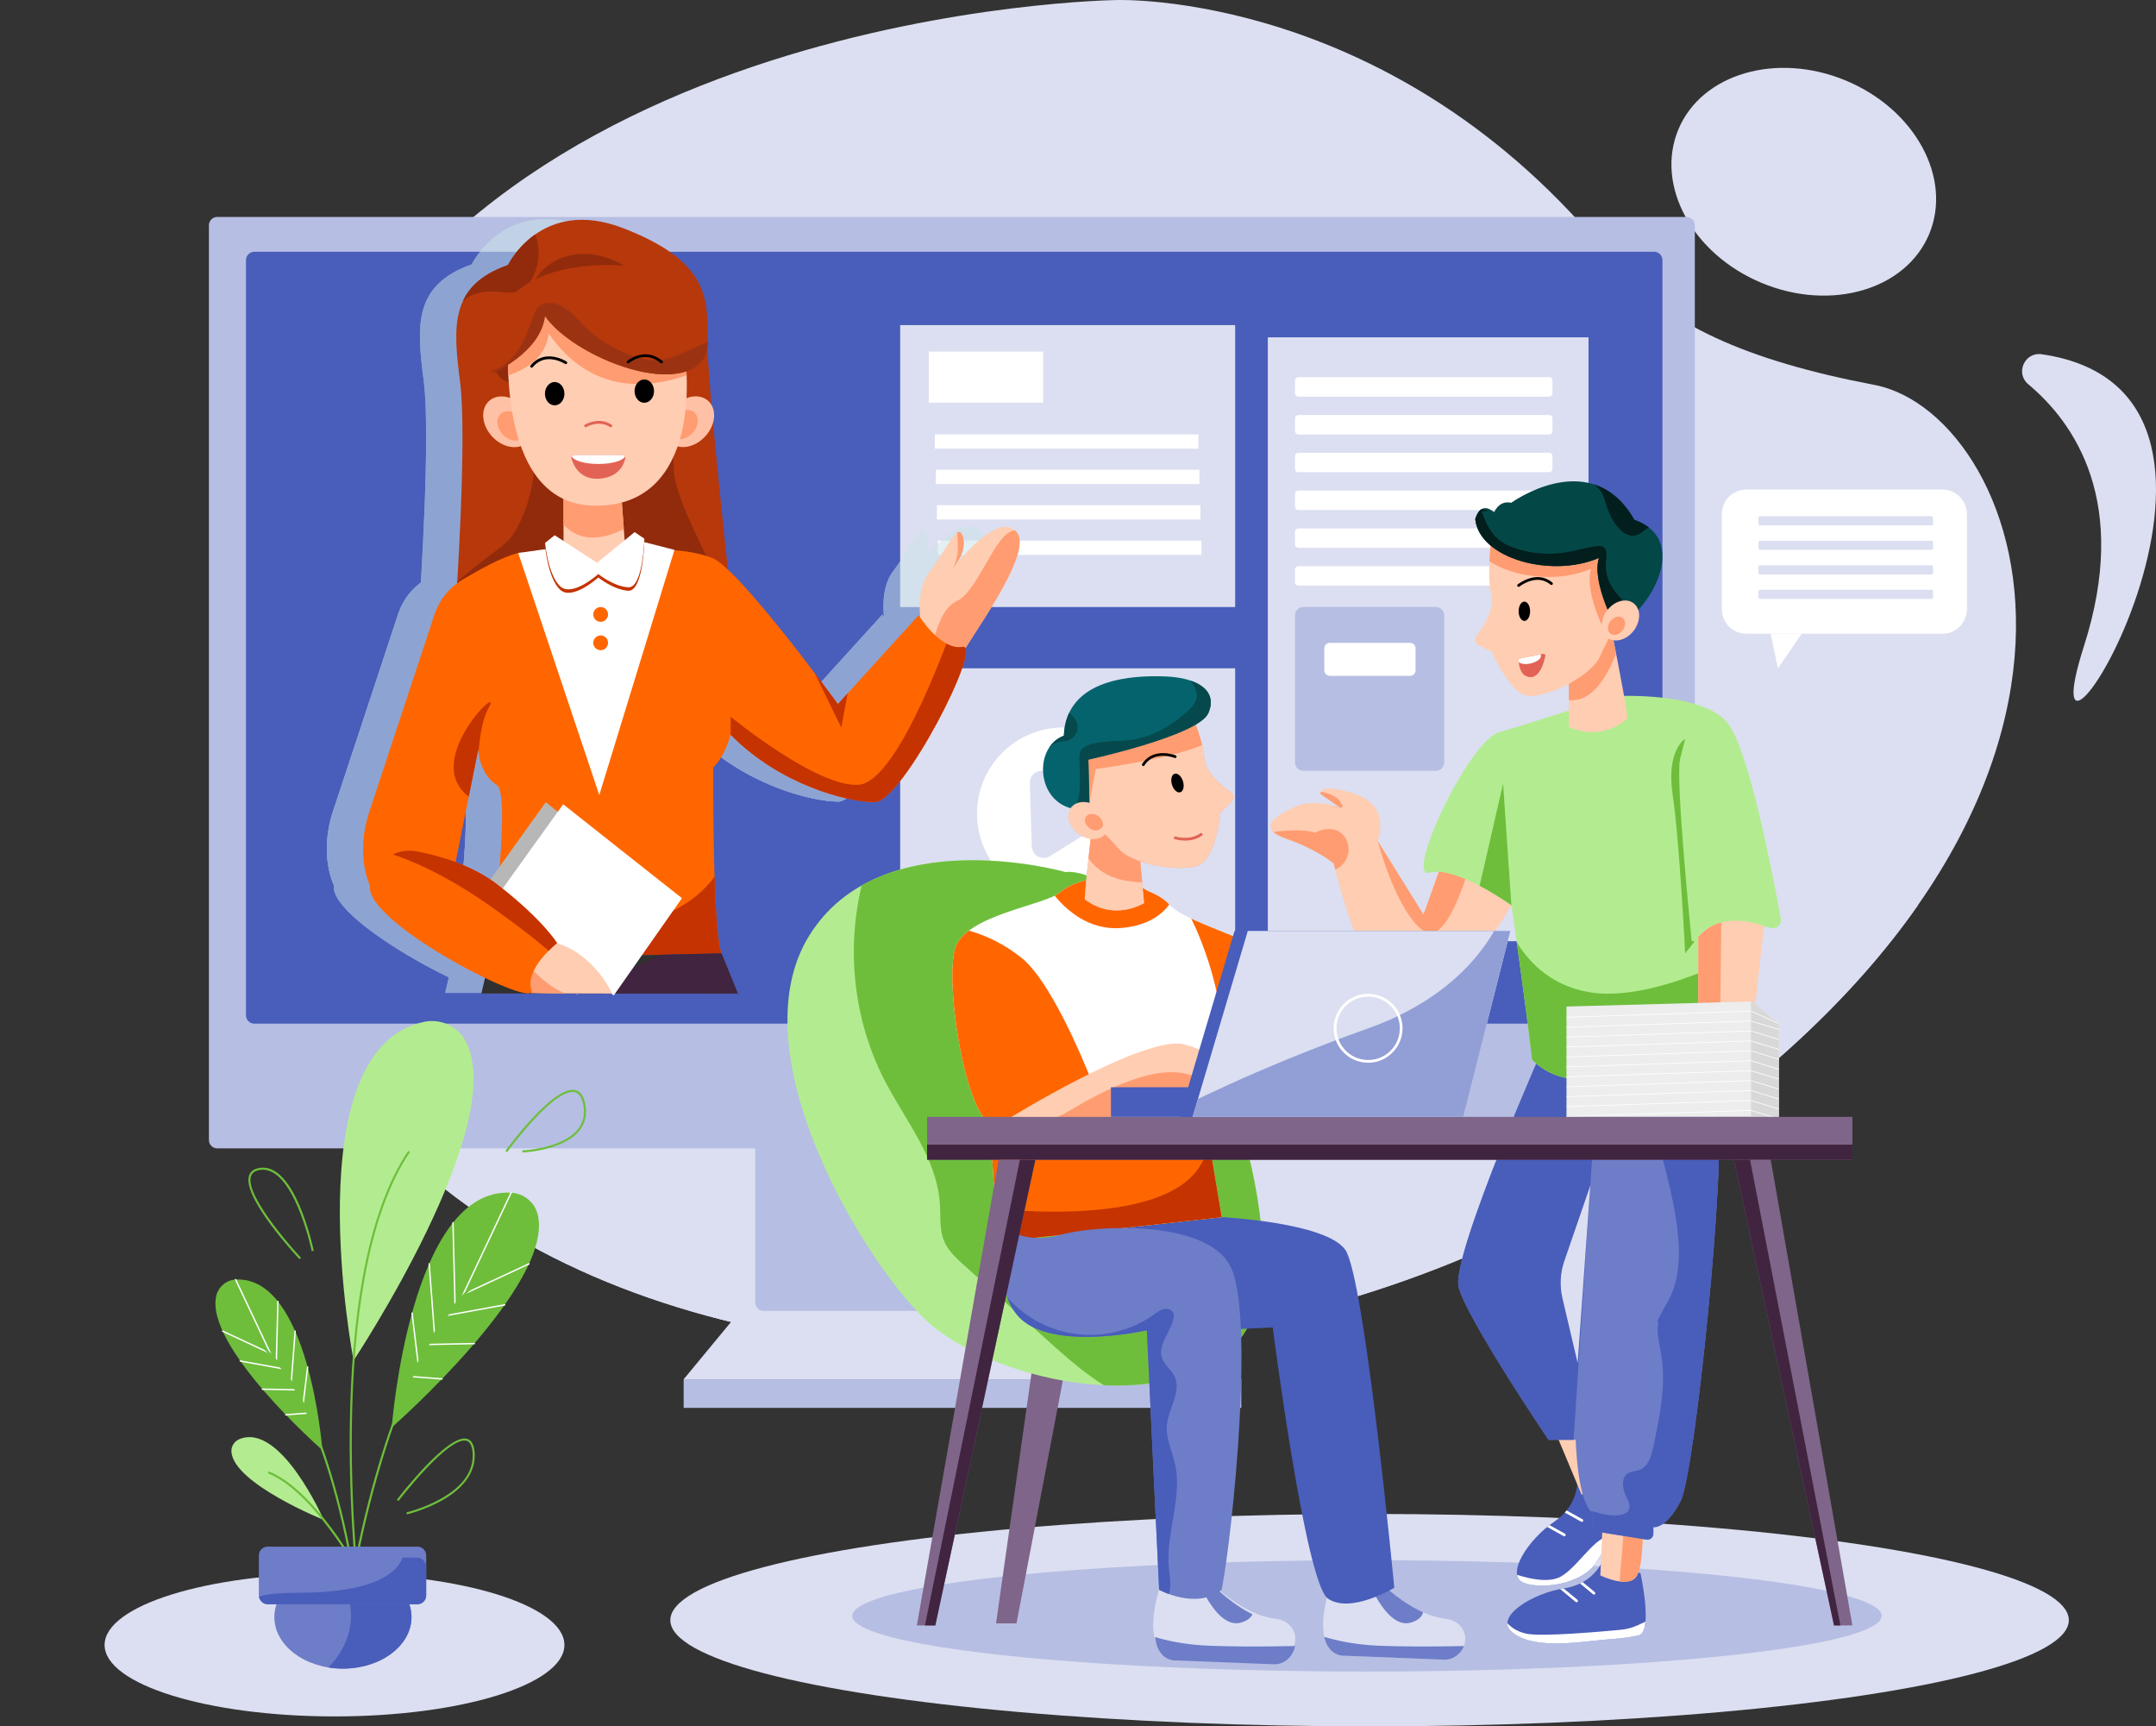 <?xml version="1.0" encoding="UTF-8"?><svg id="a" xmlns="http://www.w3.org/2000/svg" xmlns:xlink="http://www.w3.org/1999/xlink" viewBox="0 0 3122.75 2499.98"><rect x="0" y="0" width="3122.75" height="2499.98" fill="#333333" stroke="none"/><defs><clipPath id="d"><path d="M2334.6,376.58c74.9,93.4,197.7,146,380.2,180.8,222.4,42.6,442.2,628.2-368.8,1146.6C1535,2222.38-8.9,1976.78,426.7,674.08,674.8,11.08,1616.8,.08,1616.8,.08c0,0,403.4-15.5,717.8,376.5Z" fill="none"/></clipPath><clipPath id="e"><ellipse cx="496.7" cy="2341.78" rx="99.3" ry="74.6" fill="none"/></clipPath><clipPath id="f"><rect x="374.9" y="2255.68" width="242.4" height="67.5" rx="12.8" ry="12.8" fill="none"/></clipPath><clipPath id="g"><path d="M2284.5,2139.78s4.9,38-33.2,63.7c-38.1,25.7-72.8,79.1-43,89.1,29.8,10,88.2-.3,106.2-33.9s37-18.6,54.5-32.3-27.1-89.7-27.1-89.7l-57.4,3.1Z" fill="none"/></clipPath><clipPath id="h"><path d="M2322.8,2256.68s-11.8,36.5-57.2,43.4-99.6,40.4-76.9,62.1,72.6,19.1,110.4,14.8c34.5-3.9,52.4-3.8,74.1-8.7s2.9-89.9,2.9-89.9l-53.3-21.7Z" fill="none"/></clipPath><clipPath id="i"><path d="M2321.8,2193.58l-3.9,87.8s42.4,20.7,53.2,0c10.8-20.7,7.9-80.9,7.9-80.9l-57.2-6.9Z" fill="none"/></clipPath><clipPath id="j"><path d="M2242.9,1499.28s-142,319.5-130.2,364.9c11.8,45.4,130.2,220.9,130.2,220.9h39.4s2,92.7,25.6,106.5v18.4c0,4.2,3.1,7.8,7.2,8.4l69.7,11.1c4.7,.7,9-2.4,9.8-7.1,.1-.4,.1-.9,.1-1.3v-9.7s17.8,4,39.4-37.5c21.6-41.5,67.1-502.9,53.2-556.2-13.9-53.3-47.3-142-47.3-142l-197.1,23.6Z" fill="none"/></clipPath><clipPath id="k"><path d="M2084,1262.48l-22.2,61.8-66.4-106.5s20.7-50.3-32.5-68c-53.2-17.7-50.3,0-50.3,0l29.6,20.7s-37-16.3-68-1.5c-31,14.8-53.2,31.1-10.3,45.9,42.9,14.8,68,35.5,68,35.5,0,0,34,158.3,93.2,199.7,59.2,41.4,164.2-139,164.2-139,0,0-37.3-64.6-105.3-48.6Z" fill="none"/></clipPath><clipPath id="l"><path d="M2337.1,1008.18s128.7-7.9,165.7,39.5c30.8,39.4,65.7,222.6,76.5,282.7,1.1,6.4-3.1,12.5-9.5,13.7-1.7,.3-3.5,.2-5.2-.2-28.9-7.9-84.3-18-104.6,13.1v162.7s-168.2,90.2-240.9,14.8c-10.6-91.7-29.8-223.4-29.8-223.4,0,0-79.9-57.7-118.3-47.3-38.4,10.4,56.2-191,100.6-203.5,44.2-12.7,165.5-52.1,165.5-52.1Z" fill="none"/></clipPath><clipPath id="m"><path d="M2272.3,959.88v92.7s45.1,23.7,85.3-12.8c-6.2-42.4-24.9-133.8-24.9-133.8l-60.4,53.9Z" fill="none"/></clipPath><clipPath id="n"><path d="M2160,780.38s-6.9,53.2,0,81.8c4.9,20.3-11.6,45.6-21.5,58.5-3,4-2.3,9.7,1.7,12.7,.5,.4,1,.7,1.5,.9l19.2,9.7s26.7,64.1,55.3,64.1,90.7-29.6,102.6-60.2c11.9-30.6,80.9-128.2,0-157.8-80.9-29.6-143-27.5-158.8-9.7Z" fill="none"/></clipPath><clipPath id="o"><path d="M2339.4,905.98s-34.4-63.4-23.5-98c-68.7,29.6-173.1,1-179.2-56.2,8.6-28.6,27.4-9.9,27.4-9.9,0,0,6.9-17.8,24.6-13.8,39.4-26.6,128.2-64.1,178.5,24.7,86.7,30.5,14.4,143.6-27.8,153.2Z" fill="none"/></clipPath><clipPath id="p"><path d="M2459.8,1356.78v196.8s-42.9,44.4,0,41.4,109.5,.1,109.5,.1l-37-49,22.7-204.8s-59.7-25.9-95.2,15.5Z" fill="none"/></clipPath><clipPath id="q"><path d="M1542.9,1262.88s-267.5-76.2-371.3,92.8c-103.8,169.1,78.5,468.8,167.8,554.5,89.3,85.7,344.1,148.3,451.4,34.6,107.3-113.7-40-486.4-114.6-589.1-74.6-102.7-133.3-92.8-133.3-92.8Z" fill="none"/></clipPath><clipPath id="r"><path d="M2002,2291.58c1.7,3.1,3.8,5.8,6.5,8.2,12.1,10.8,48,39.9,84.2,44.2,12.4,1.4,20.1,6.8,24.8,13.7,13.4,19.9-2.7,46.7-26.7,45.7l-141.6-5.6s-53.7,6.8-23.7-98.6c26.4-92.3,66.8-25.7,76.5-7.6Z" fill="none"/></clipPath><clipPath id="s"><path d="M1757.1,2293.38c1.6,3.2,3.8,6.1,6.4,8.5,12,11.2,47.4,41.7,83.3,46,12.3,1.5,19.9,7,24.5,14.3,13.3,20.8-2.8,48.8-26.5,47.9l-140.2-5.6s-53.2,7.3-23.2-103c26.2-96.5,66.1-27,75.7-8.1Z" fill="none"/></clipPath><clipPath id="t"><polygon points="1435.1 1647.18 1444.8 1798.28 1769.4 1762.58 1750.2 1647.18 1435.1 1647.18" fill="#f60"/></clipPath><clipPath id="u"><path d="M1596.4,1271.48s-38.3,1.3-60.5,20.5c-22.2,19.2-137.7,32.7-152.5,81.5-14.8,48.8,13.3,235.2,51.8,254.4s449.7,0,449.7,0c0,0-43.5-250-98.7-272.2-41.4-16.7-80.1-31.1-93.5-46.7-5.8-6.7-17.9-13.8-26.1-17-18.6-7.3-40.3-33.5-70.2-20.5Z" fill="none"/></clipPath><clipPath id="v"><path d="M1649.3,1223.58l7.8,84.2s-42.9,27.4-86-5.6c2.6-42.8,13.5-127.3,13.5-127.3l64.7,48.7Z" fill="none"/></clipPath><clipPath id="w"><path d="M1719.9,1019.68s22.5,48.8,24.4,78.1c1.4,20.8,24.6,40.1,38,49.4,4.1,2.9,5,8.6,2.1,12.7-.3,.5-.7,.9-1.1,1.3l-15.5,15s-6.4,69.2-33.7,77.7c-27.3,8.5-95.4-1.2-115.8-26.9-20.4-25.7-115.4-98.3-47-150.6,68.4-52.3,128.3-69,148.6-56.7Z" fill="none"/></clipPath><clipPath id="x"><path d="M1457.3,1622.08s201.9-125.3,258.9-109.5c57,15.8,91.7,55,91.7,55l-38.4,54.5-130.2-13.3-103.6,28.1-78.4-14.8Z" fill="none"/></clipPath><clipPath id="y"><path d="M1457.3,1778.88s-25.2,100.6,29.6,137.6c54.8,37,174.2,10,174.2,10l17.8,375.7s53.6,29.6,90.6,0c16.3-84.4,48.5-403.2,11.8-470-36.7-66.8-196.3-58.2-245.3-43.9s-78.7-9.4-78.7-9.4Z" fill="none"/></clipPath><clipPath id="z"><path d="M1578.1,1171.88l-1.7-71.9s159.4-34.7,173.7-67.2c14.3-32.5-15.3-51.3-61.6-53.2-46.3-1.9-144.3,2-147.6,85.8-49.6,18.3-38.7,116.4,37.2,106.5Z" fill="none"/></clipPath><clipPath id="aa"><polygon points="2268.9 1617.38 2268.9 1457.58 2538.1 1450.18 2576.5 1482.78 2576.5 1617.38 2268.9 1617.38" fill="none"/></clipPath><clipPath id="ab"><rect x="1342.8" y="1617.38" width="1340.2" height="62.1" fill="none"/></clipPath><clipPath id="ac"><polygon points="1328 2353.78 1446.4 1679.48 1499.6 1679.48 1354.7 2353.78 1328 2353.78" fill="none"/></clipPath><clipPath id="ad"><polygon points="2683 2353.78 2564.7 1679.48 2511.4 1679.48 2656.4 2353.78 2683 2353.78" fill="none"/></clipPath><clipPath id="ae"><polygon points="1727.4 1617.38 1807.3 1348.08 2187.5 1348.08 2119.4 1617.38 1727.4 1617.38" fill="none"/></clipPath><clipPath id="af"><path d="M1283.8,913.78s-14.8-54.7,10.3-87.3,39.9-71,47.3-51.8c7.4,19.2-8.9,41.4-8.9,41.4,0,0,60.7-78.3,87.3-46.6,26.6,31.7-74,160.5-82.8,184.1-8.8,23.6-53.2-39.8-53.2-39.8Z" fill="none"/></clipPath><clipPath id="ag"><path d="M687.9,382.88s47.2-99.2,164.2-53.4,121.6,97.6,120.1,155.3c-1.5,57.7,33.5,375.7,33.5,375.7l-392,8.9s16-236.4,5.8-317.2-14.7-139.6,68.4-169.3Z" fill="none"/></clipPath><clipPath id="ah"><path d="M894.7,795.48s45.9-3,84.4,11.8c38.5,14.8,182,211.5,182,211.5l116.9-128.7s32.5,51.8,63.6,45.9-87.3,224.8-127.2,224.8-137.6-25.1-208.6-97.6c-10.3,35.5-25.1,47.3-25.1,47.3,0,0-1.5,235.2,11.8,269.2-150.9,34-335.8,7.4-335.8,7.4,0,0,31.1-226.3,11.8-250-28.1-17.8-28.1-53.3-28.1-53.3l-32.5,161.2s-38.5,112.5-87.3,81.4c-48.8-31.1-56.2-97.6-38.5-150.9,14-41.9,71-214.9,94.7-286.7,6.9-20.9,21.1-38.7,40-50,24.4-14.6,58.6-33.5,81.3-39.1,38.7-9.6,122,112.5,122,112.5l74.6-116.7Z" fill="none"/></clipPath><clipPath id="ai"><path d="M894.7,795.48s45.9-3,84.4,11.8c38.5,14.8,182,211.5,182,211.5l116.9-128.7s32.5,51.8,63.6,45.9-87.3,224.8-127.2,224.8-137.6-25.1-208.6-97.6c-10.3,35.5-25.1,47.3-25.1,47.3,0,0-1.5,235.2,11.8,269.2-150.9,34-335.8,7.4-335.8,7.4,0,0,31.1-226.3,11.8-250-28.1-17.8-28.1-53.3-28.1-53.3l-32.5,161.2s-38.5,112.5-87.3,81.4c-48.8-31.1-56.2-97.6-38.5-150.9,14-41.9,71-214.9,94.7-286.7,6.9-20.9,21.1-38.7,40-50,24.4-14.6,58.6-33.5,81.3-39.1,38.7-9.6,122,112.5,122,112.5l74.6-116.7Z" fill="none"/></clipPath><clipPath id="aj"><polygon points="763.6 699.28 763.6 813.18 816.7 835.38 853.8 802.88 846.5 705.18 763.6 699.28" fill="none"/></clipPath><clipPath id="ak"><path d="M684.8,477.28s-25.2,249,120.4,254,148.4-169,127.8-255.6c-20.6-86.6-213.9-102.1-248.2,1.6Z" fill="none"/></clipPath><clipPath id="al"><path d="M661,539.58s69.3-29.6,75.7-82.8c35.2,51,158,105.8,214.2,76.2,56.2-29.6-6.7-137.6-78.4-147.2-71.7-9.6-237.3-3-211.5,153.8Z" fill="none"/></clipPath><clipPath id="am"><polygon points="656.6 1387.18 644.8 1437.88 1016.1 1437.88 992.4 1379.78 656.6 1387.18" fill="none"/></clipPath><clipPath id="an"><path d="M754.2,1364.98s48.8,11.1,79.9,72.9c-97.4,0-117.6-.9-117.6-.9,0,0-30.3-58.7,37.7-72Z" fill="none"/></clipPath><clipPath id="ao"><path d="M483.7,1280.58c4.4-31.4,33.4-53.3,64.8-48.9,.9,.1,1.8,.3,2.7,.4,34.6,6.6,81.2,20.3,117.7,48.8,66.2,51.6,85.4,84.1,85.4,84.1,0,0-47.3,37-37,68s-241.2-96.1-233.7-150.8c-.1-.6,0-1.1,.1-1.6Z" fill="none"/></clipPath><clipPath id="ap"><path d="M1336.4,914.68s-14.8-54.7,10.3-87.3,39.9-71,47.3-51.8c7.4,19.2-8.9,41.4-8.9,41.4,0,0,60.7-78.3,87.3-46.6,26.6,31.7-74,160.6-82.8,184.2-8.8,23.6-53.2-39.9-53.2-39.9Z" fill="none"/></clipPath><clipPath id="aq"><path d="M735.8,383.78s47.9-99.2,166.7-53.4c118.8,45.8,123.4,97.6,121.9,155.3-1.6,57.7,34,375.7,34,375.7l-397.9,8.9s16.3-236.4,5.9-317.2-15-139.6,69.4-169.3Z" fill="none"/></clipPath><clipPath id="ar"><path d="M947.3,796.28s45.9-3,84.4,11.8c38.5,14.8,181.9,211.5,181.9,211.5l116.9-128.6s32.5,51.8,63.6,45.8-87.3,224.8-127.2,224.8-137.6-25.2-208.6-97.6c-10.4,35.5-25.2,47.3-25.2,47.3,0,0-1.5,235.2,11.8,269.2-150.9,34-335.8,7.4-335.8,7.4,0,0,31.1-226.3,11.8-250-28.1-17.8-28.1-53.2-28.1-53.2l-32.4,161.3s-38.5,112.4-87.3,81.4-56.2-97.6-38.5-150.9c14-41.9,71-214.9,94.7-286.7,6.9-20.9,21.1-38.7,40-50,24.4-14.6,58.6-33.5,81.3-39.1,38.7-9.6,122.1,112.4,122.1,112.4l74.6-116.8Z" fill="none"/></clipPath><clipPath id="as"><path d="M947.3,796.28s45.9-3,84.4,11.8c38.5,14.8,181.9,211.5,181.9,211.5l116.9-128.6s32.5,51.8,63.6,45.8-87.3,224.8-127.2,224.8-137.6-25.2-208.6-97.6c-10.4,35.5-25.2,47.3-25.2,47.3,0,0-1.5,235.2,11.8,269.2-150.9,34-335.8,7.4-335.8,7.4,0,0,31.1-226.3,11.8-250-28.1-17.8-28.1-53.2-28.1-53.2l-32.4,161.3s-38.5,112.4-87.3,81.4-56.2-97.6-38.5-150.9c14-41.9,71-214.9,94.7-286.7,6.9-20.9,21.1-38.7,40-50,24.4-14.6,58.6-33.5,81.3-39.1,38.7-9.6,122.1,112.4,122.1,112.4l74.6-116.8Z" fill="none"/></clipPath><clipPath id="at"><polygon points="816.2 700.18 816.2 814.08 869.3 836.28 906.3 803.68 899.1 706.08 816.2 700.18" fill="none"/></clipPath><clipPath id="au"><path d="M737.4,478.18s-25.2,249,120.4,254,148.4-169,127.8-255.6c-20.6-86.6-213.9-102.1-248.2,1.6Z" fill="none"/></clipPath><clipPath id="av"><path d="M713.6,540.38s69.3-29.6,75.7-82.8c35.2,51,158,105.8,214.2,76.2,56.2-29.6-6.7-137.6-78.4-147.2-71.7-9.6-237.4-3-211.5,153.8Z" fill="none"/></clipPath><clipPath id="aw"><polygon points="709.2 1388.08 697.3 1438.68 1068.6 1438.68 1045 1380.68 709.2 1388.08" fill="#303030"/></clipPath><clipPath id="ax"><path d="M806.8,1365.88s48.8,11.1,79.9,72.9c-97.4,0-117.6-.9-117.6-.9,0,0-30.3-58.7,37.7-72Z" fill="none"/></clipPath><clipPath id="ay"><path d="M536.3,1281.38c4.4-31.4,33.4-53.3,64.7-48.9,.9,.1,1.8,.3,2.7,.4,34.6,6.6,81.2,20.4,117.7,48.8,66.2,51.6,85.4,84.1,85.4,84.1,0,0-47.3,37-37,68s-241.2-96-233.8-150.8c.1-.5,.2-1,.3-1.6Z" fill="none"/></clipPath></defs><g id="b"><g id="c"><ellipse cx="1983.7" cy="2346.18" rx="1012.8" ry="153.8" fill="#dbdff1"/><ellipse cx="1979.9" cy="2339.98" rx="745.5" ry="80.6" fill="#b6bee3"/><path d="M2334.6,376.58c74.9,93.4,197.7,146,380.2,180.8,222.4,42.6,442.2,628.2-368.8,1146.6C1535,2222.38-8.9,1976.78,426.7,674.08,674.8,11.08,1616.8,.08,1616.8,.08c0,0,403.4-15.5,717.8,376.5Z" fill="#dbdff1"/><g clip-path="url(#d)"><ellipse cx="1424.4" cy="1543.28" rx="1424.4" ry="747.2" fill="#dbdff1"/></g><ellipse cx="2612.61" cy="263.21" rx="158.7" ry="196.8" transform="translate(1365.57 2574.03) rotate(-67.4)" fill="#dbdff1"/><path d="M2957.2,512.98c-24.7-3.6-38.6,27.4-19.5,43.4,67.4,56.4,147.1,171.3,80.8,378.9-98,306.1,324.3-366.3-61.3-422.3Z" fill="#dbdff1"/><ellipse cx="484.5" cy="2382.08" rx="333" ry="103.5" fill="#dbdff1"/><polygon points="1117.4 1843.48 990.2 1997.38 1797.8 1997.38 1715 1843.48 1117.4 1843.48" fill="#dbdff1"/><rect x="990.2" y="1997.38" width="807.7" height="41.4" fill="#b6bee3"/><path d="M1105.9,1611.28h615c6.6,0,12,5.4,12,12v263c0,6.6-5.4,12-12,12h-615c-6.6,0-12-5.4-12-12v-263c0-6.6,5.4-12,12-12Z" fill="#b6bee3"/><path d="M314.6,314.18H2442.8c6.6,0,12,5.4,12,12V1650.98c0,6.6-5.4,12-12,12H314.6c-6.6,0-12-5.4-12-12V326.18c0-6.6,5.4-12,12-12Z" fill="#b6bee3"/><path d="M368.3,364.58h2027.6c6.6,0,12,5.4,12,12V1470.38c0,6.6-5.4,12-12,12H368.3c-6.6,0-12-5.4-12-12V376.58c0-6.7,5.4-12,12-12Z" fill="#495dba"/><path d="M390,425.18h1977.3c6.6,0,12,5.4,12,12v987.5c0,6.6-5.4,12-12,12H390c-6.6,0-12-5.4-12-12V437.18c0-6.6,5.4-12,12-12Z" fill="#495dba"/><rect x="1303.8" y="470.78" width="485.2" height="408.3" fill="#dbdff1"/><rect x="1345.2" y="509.18" width="165.7" height="74" fill="#fff"/><rect x="1354.1" y="628.98" width="381.7" height="20.7" fill="#fff"/><rect x="1355.5" y="680.28" width="381.7" height="20.7" fill="#fff"/><rect x="1357" y="731.58" width="381.7" height="20.7" fill="#fff"/><rect x="1358.5" y="782.88" width="381.7" height="20.7" fill="#fff"/><rect x="1303.8" y="967.78" width="485.2" height="423.1" fill="#dbdff1"/><circle cx="1539.9" cy="1178.28" r="124.8" fill="#fff"/><path d="M1520.6,1239.88c-8,5-18.6,2.5-23.6-5.6-1.6-2.6-2.5-5.5-2.6-8.5l-1.4-46-1.4-46c-.3-9.5,7.2-17.3,16.6-17.6,3-.1,6,.6,8.6,2l40.5,21.8,40.5,21.8c8.3,4.5,11.4,14.9,7,23.2-1.4,2.6-3.5,4.9-6.1,6.4l-39.1,24.2-39,24.3Z" fill="#dbdff1"/><rect x="1836.3" y="488.48" width="464.5" height="874.5" fill="#dbdff1"/><path d="M1880.5,546.18h363.3c2.6,0,4.8,2.1,4.8,4.8v18.6c0,2.6-2.1,4.8-4.8,4.8h-363.3c-2.6,0-4.8-2.1-4.8-4.8v-18.6c0-2.7,2.2-4.8,4.8-4.8Z" fill="#fff"/><path d="M1880.5,600.98h363.3c2.6,0,4.8,2.1,4.8,4.8v18.6c0,2.6-2.1,4.8-4.8,4.8h-363.3c-2.6,0-4.8-2.1-4.8-4.8v-18.6c0-2.7,2.2-4.8,4.8-4.8Z" fill="#fff"/><path d="M1880.5,655.68h363.3c2.6,0,4.8,2.1,4.8,4.8v18.5c0,2.6-2.1,4.8-4.8,4.8h-363.3c-2.6,0-4.8-2.1-4.8-4.8v-18.6c0-2.6,2.2-4.7,4.8-4.7Z" fill="#fff"/><path d="M1880.5,710.38h363.3c2.6,0,4.8,2.1,4.8,4.8v18.6c0,2.6-2.1,4.8-4.8,4.8h-363.3c-2.6,0-4.8-2.1-4.8-4.8v-18.6c0-2.7,2.2-4.8,4.8-4.8Z" fill="#fff"/><path d="M1880.5,765.18h363.3c2.6,0,4.8,2.1,4.8,4.8v18.6c0,2.6-2.1,4.8-4.8,4.8h-363.3c-2.6,0-4.8-2.1-4.8-4.8v-18.6c0-2.7,2.2-4.8,4.8-4.8Z" fill="#fff"/><path d="M1880.5,819.88h363.3c2.6,0,4.8,2.1,4.8,4.8v18.6c0,2.6-2.1,4.8-4.8,4.8h-363.3c-2.6,0-4.8-2.1-4.8-4.8v-18.6c0-2.7,2.2-4.8,4.8-4.8Z" fill="#fff"/><path d="M1887.7,878.98h192c6.6,0,12,5.4,12,12v213.2c0,6.6-5.4,12-12,12h-192c-6.6,0-12-5.4-12-12v-213.2c0-6.6,5.4-12,12-12Z" fill="#b6bee3"/><path d="M1926.2,930.88h116c4.5,0,8.1,3.6,8.1,8.1v31.6c0,4.5-3.6,8.1-8.1,8.1h-116c-4.5,0-8.1-3.6-8.1-8.1v-31.6c0-4.5,3.7-8.1,8.1-8.1Z" fill="#fff"/><path d="M2609.6,917.78h203.8c19.6-.1,35.4-15.9,35.5-35.5v-137.9c-.1-19.6-15.9-35.4-35.5-35.5h-284c-19.6,.1-35.4,15.9-35.5,35.5v137.9c.1,19.6,15.9,35.4,35.5,35.5h35.2" fill="#fff"/><polyline points="2609.6 917.78 2575.1 967.98 2564.6 917.78" fill="#fff"/><path d="M2549.2,747.58h248.4c1.2,0,2.2,1,2.2,2.2v8.8c0,1.2-1,2.2-2.2,2.2h-248.4c-1.2,0-2.2-1-2.2-2.2v-8.8c-.1-1.2,1-2.2,2.2-2.2Z" fill="#dbdff1"/><path d="M2549.2,783.08h248.4c1.2,0,2.2,1,2.2,2.2v8.8c0,1.2-1,2.2-2.2,2.2h-248.4c-1.2,0-2.2-1-2.2-2.2v-8.8c-.1-1.2,1-2.2,2.2-2.2Z" fill="#dbdff1"/><path d="M2549.2,818.58h248.4c1.2,0,2.2,1,2.2,2.2v8.8c0,1.2-1,2.2-2.2,2.2h-248.4c-1.2,0-2.2-1-2.2-2.2v-8.8c-.1-1.2,1-2.2,2.2-2.2Z" fill="#dbdff1"/><path d="M2549.2,854.08h248.4c1.2,0,2.2,1,2.2,2.2v8.8c0,1.2-1,2.2-2.2,2.2h-248.4c-1.2,0-2.2-1-2.2-2.2v-8.8c-.1-1.2,1-2.2,2.2-2.2Z" fill="#dbdff1"/><path d="M512.1,1970.18s-86.7-450.6,102-490.4c23.3-4.9,47.5,5.4,59.3,26.1,67.8,119.2-161.3,464.3-161.3,464.3Z" fill="#b3ec90"/><path d="M519.9,2326.38c-.1-1.2-14.8-118.3-13.3-257.4,.9-81.7,7.1-155,18.4-217.7,14.2-78.5,36.5-140.6,66.3-184.7l2.5,1.7c-29.6,43.7-51.8,105.5-65.8,183.6-11.3,62.5-17.5,135.6-18.4,217.2-1.5,138.9,13.1,255.8,13.2,257l-2.9,.3Z" fill="#6ebe3c"/><path d="M468.9,2200.98s-62.1-141.9-122.2-116.9c-7.5,3.1-12.1,10.6-11.5,18.6,3.9,46.2,133.7,98.3,133.7,98.3Z" fill="#b3ec90"/><path d="M533.2,2302.48c-.7-1.4-73.4-140.8-145.1-168.9l1.1-2.8c30.6,12,64.6,44.3,101,96,16.7,23.8,31.9,48.6,45.7,74.2l-2.7,1.5Z" fill="#6ebe3c"/><path d="M589.4,2192.98l-.7-2.9c17.6-4.5,34.5-11.2,50.4-20,32.5-18.5,47.8-41.2,45.3-67.6-.9-9.2-3.8-14.6-8.6-16-7.3-2.1-23.5,3.2-58.8,40.5-21.4,22.6-39.7,46.4-39.8,46.6l-2.4-1.8c3-3.9,74-96.2,101.8-88.2,6.2,1.8,9.8,8,10.8,18.6,2.6,27.3-13.7,51.7-46.9,70.5-24.8,14.1-50.8,20.2-51.1,20.3Z" fill="#6ebe3c"/><path d="M756.6,1668.98l-.1-3c10.6-.7,21-2.2,31.3-4.6,15.5-3.7,36.5-11,48.4-25.2,7.8-9.2,10.8-20.3,9.1-33.1-1.7-12.5-5.9-19.8-12.6-21.4-12-3-32.8,10.9-60,40.3-13.5,14.8-26.3,30.3-38.2,46.4l-2.4-1.8c2.8-3.9,70-95.8,101.4-87.9,8,2,13,10.1,14.8,24,1.8,13.6-1.5,25.5-9.8,35.4-12.4,14.8-34.1,22.4-50,26.2-10.5,2.5-21.1,4-31.9,4.7Z" fill="#6ebe3c"/><path d="M433.7,1823.41c-3.4-3.63-83.17-89.33-73.03-120.91,1.87-5.82,6.56-9.52,13.93-10.99,22.19-4.43,42.41,14.52,60.08,56.32,12.98,30.72,19.72,63.12,19.79,63.44l-2.94,.6c-.26-1.27-26.77-127.3-76.34-117.43-6.32,1.26-10.13,4.19-11.66,8.96-9.61,29.92,71.54,117.06,72.36,117.94l-2.19,2.05Z" fill="#6ebe3c"/><path d="M567.4,2067.08s26.3-348.3,172.9-339.9c18.1,1,33.8,13.4,38.4,31,25.9,101.2-211.3,308.9-211.3,308.9Z" fill="#6ebe3c"/><line x1="659.1" y1="1889.58" x2="656.1" y2="1770.68" fill="none" stroke="#fff" stroke-linecap="round" stroke-miterlimit="10" stroke-width="2"/><line x1="647.1" y1="1904.88" x2="731" y2="1889.58" fill="none" stroke="#fff" stroke-linecap="round" stroke-miterlimit="10" stroke-width="2"/><line x1="620.3" y1="1946.98" x2="687" y2="1945.68" fill="none" stroke="#fff" stroke-linecap="round" stroke-miterlimit="10" stroke-width="2"/><line x1="596.8" y1="1993.48" x2="640.3" y2="1996.88" fill="none" stroke="#fff" stroke-linecap="round" stroke-miterlimit="10" stroke-width="2"/><line x1="629.3" y1="1931.48" x2="621.6" y2="1830.18" fill="none" stroke="#fff" stroke-linecap="round" stroke-miterlimit="10" stroke-width="2"/><line x1="605.7" y1="1974.68" x2="596.8" y2="1901.48" fill="none" stroke="#fff" stroke-linecap="round" stroke-miterlimit="10" stroke-width="2"/><line x1="766.2" y1="1830.18" x2="674" y2="1872.98" fill="none" stroke="#fff" stroke-linecap="round" stroke-miterlimit="10" stroke-width="2"/><line x1="740.3" y1="1727.18" x2="669.1" y2="1878.08" fill="none" stroke="#fff" stroke-linecap="round" stroke-miterlimit="10" stroke-width="2"/><path d="M504.6,2330.78l-3-.4c.1-.9,12.8-89.9,41.7-191.8,17-59.9,36.2-112.5,57-156.3,26.1-54.9,55-96.1,85.7-122.6l2,2.3c-30.4,26.2-59,67.1-85,121.6-20.8,43.7-39.9,96.1-56.8,155.8-28.8,101.7-41.5,190.5-41.6,191.4Z" fill="#6ebe3c"/><path d="M466.9,2099.88s-19.1-253-125.6-246.9c-13.2,.7-24.4,9.8-27.8,22.5-18.9,73.4,153.4,224.4,153.4,224.4Z" fill="#6ebe3c"/><line x1="400.3" y1="1970.88" x2="402.5" y2="1884.58" fill="none" stroke="#fff" stroke-linecap="round" stroke-miterlimit="10" stroke-width="2"/><line x1="409" y1="1981.98" x2="348" y2="1970.88" fill="none" stroke="#fff" stroke-linecap="round" stroke-miterlimit="10" stroke-width="2"/><line x1="428.5" y1="2012.58" x2="380" y2="2011.68" fill="none" stroke="#fff" stroke-linecap="round" stroke-miterlimit="10" stroke-width="2"/><line x1="445.6" y1="2046.38" x2="413.9" y2="2048.78" fill="none" stroke="#fff" stroke-linecap="round" stroke-miterlimit="10" stroke-width="2"/><line x1="421.9" y1="2001.28" x2="427.5" y2="1927.68" fill="none" stroke="#fff" stroke-linecap="round" stroke-miterlimit="10" stroke-width="2"/><line x1="439.1" y1="2032.68" x2="445.6" y2="1979.58" fill="none" stroke="#fff" stroke-linecap="round" stroke-miterlimit="10" stroke-width="2"/><line x1="322.5" y1="1927.68" x2="389.5" y2="1958.88" fill="none" stroke="#fff" stroke-linecap="round" stroke-miterlimit="10" stroke-width="2"/><line x1="341.3" y1="1852.98" x2="393" y2="1962.58" fill="none" stroke="#fff" stroke-linecap="round" stroke-miterlimit="10" stroke-width="2"/><path d="M512.1,2291.38c-7.3-46.9-17.3-93.3-30.2-139-19.3-68.1-52.8-158.2-102.9-201.3l2-2.3c22.4,19.3,43.4,49.3,62.4,89.2,15.2,31.8,29.1,70.1,41.4,113.6,12.9,45.8,23,92.3,30.3,139.4l-3,.4Z" fill="#6ebe3c"/><ellipse cx="496.7" cy="2341.78" rx="99.3" ry="74.6" fill="#6d7dc8"/><g clip-path="url(#e)"><path d="M468.9,2250.98s105.8,102.8-28.8,193.5,195.4-9,195.4-9l-18.2-198.7-120.6-5.4-27.8,19.6Z" fill="#495dba"/></g><path d="M387.7,2239.68h216.8c7.1,0,12.8,5.7,12.8,12.8v57.8c0,7.1-5.7,12.8-12.8,12.8h-216.8c-7.1,0-12.8-5.7-12.8-12.8v-57.8c0-7,5.7-12.8,12.8-12.8Z" fill="#6d7dc8"/><g clip-path="url(#f)"><path d="M584.4,2229.18s28.5,76.5-149.6,77.3,73.2,59.3,73.2,59.3l164.1-19.5,9.8-109.4-97.5-7.7Z" fill="#495dba"/></g><path d="M2284.5,2139.78s4.9,38-33.2,63.7c-38.1,25.7-72.8,79.1-43,89.1,29.8,10,88.2-.3,106.2-33.9s37-18.6,54.5-32.3-27.1-89.7-27.1-89.7l-57.4,3.1Z" fill="#495dba"/><g clip-path="url(#g)"><g><path d="M2188.9,2277.58s42.8,17.2,67.7,7.4,51.1-58.2,74.3-60.6c23.2-2.4,48-23.8,48-23.8l9.7,41.6-120.8,72.2-84.5-6.6,5.6-30.2Z" fill="#fff"/><path d="M2265.8,2224.78c-.3,0-.7-.1-1-.3l-34.5-19.2c-1-.5-1.3-1.8-.8-2.7,.5-1,1.8-1.3,2.7-.8l34.5,19.2c1,.5,1.3,1.8,.8,2.7-.3,.8-1,1.1-1.7,1.1Z" fill="#fff"/><path d="M2291.2,2203.88c-.3,0-.7-.1-1-.3l-34.5-19.2c-1-.5-1.3-1.8-.8-2.7,.5-1,1.8-1.3,2.7-.8l34.5,19.2c1,.5,1.3,1.8,.8,2.7-.3,.8-1,1.1-1.7,1.1Z" fill="#fff"/></g></g><path d="M2322.8,2256.68s-11.8,36.5-57.2,43.4-99.6,40.4-76.9,62.1,72.6,19.1,110.4,14.8c34.5-3.9,52.4-3.8,74.1-8.7s2.9-89.9,2.9-89.9l-53.3-21.7Z" fill="#495dba"/><g clip-path="url(#h)"><g><path d="M2175.6,2338.68s8.4,23.2,38.5,27.6c23.7,3.5,101-3.1,132.7-6.1,9-.8,17.9-3.2,26.1-7l15.3-7.1,12.3,21.2-157.8,35.5-70-37,2.9-27.1Z" fill="#fff"/><path d="M2283.5,2320.28c-.4,0-.9-.2-1.3-.5l-26.8-22.2c-.9-.7-1-2-.3-2.8s2-1,2.8-.3l26.8,22.2c.9,.7,1,2,.3,2.8-.4,.6-1,.8-1.5,.8Z" fill="#fff"/><path d="M2308.7,2309.18c-.4,0-.9-.2-1.3-.5l-26.8-22.2c-.9-.7-1-2-.3-2.8s2-1,2.8-.3l26.8,22.2c.9,.7,1,2,.3,2.8-.3,.6-.9,.8-1.5,.8Z" fill="#fff"/></g></g><path d="M2321.8,2193.58l-3.9,87.8s42.4,20.7,53.2,0c10.8-20.7,7.9-80.9,7.9-80.9l-57.2-6.9Z" fill="#ffcdb2"/><g clip-path="url(#i)"><polygon points="2355.9 2168.08 2343.3 2320.98 2408.8 2308.98 2408.8 2136.58 2355.9 2168.08" fill="#ff9c71"/></g><path d="M2256.7,2083.08l33.9,81s47.2,.6,48.1-22.8c.9-23.4-27.4-76.5-27.4-76.5l-54.6,18.3Z" fill="#ffcdb2"/><path d="M2242.9,1499.28s-142,319.5-130.2,364.9c11.8,45.4,130.2,220.9,130.2,220.9h39.4s2,92.7,25.6,106.5v18.4c0,4.2,3.1,7.8,7.2,8.4l69.7,11.1c4.7,.7,9-2.4,9.8-7.1,.1-.4,.1-.9,.1-1.3v-9.7s17.8,4,39.4-37.5c21.6-41.5,67.1-502.9,53.2-556.2-13.9-53.3-47.3-142-47.3-142l-197.1,23.6Z" fill="#6d7dc8"/><g clip-path="url(#j)"><g><polygon points="2320.6 1456.18 2277.2 2114.58 2226.9 2123.18 2039.4 1772.18 2168.3 1568.08 2216.9 1516.48 2320.6 1456.18" fill="#495dba"/><path d="M2382.2,1550.78c5.2,95.7,80.8,247.2,34.8,331.3-24.5,44.9-13.6,24.9-15.3,34.8-2.5,14.3,1.8,28.9,4.2,43.2,7.8,45-1.8,91-11.4,135.7-2.8,12.9-7,27.7-19.2,32.6-5.7,2.3-12.4,2-17.6,5.4-10.5,6.9-7.5,23-1.9,34.2,2.9,5.9,6.3,12.8,3.3,18.6-2.2,4.2-7.1,6.3-11.7,7.2-16,3.2-32.2-3.5-48.2-6.9s-35.7-2.2-44.6,11.6c-8.5,13.1-2.2,31.7,9.9,41.7,12.1,10,28.1,13.4,43.5,16.1,36.5,6.5,73.3,10.9,110.2,13.2,6.9,.4,14.1,.7,20.4-2.1,14.7-6.5,17.8-25.5,19.2-41.5,8.9-100.1,30.4-198.7,39.8-298.7,9.4-100,39.8-204.1,.9-296.7" fill="#495dba"/></g></g><path d="M2084,1262.48l-22.2,61.8-66.4-106.5s20.7-50.3-32.5-68c-53.2-17.7-50.3,0-50.3,0l29.6,20.7s-37-16.3-68-1.5c-31,14.8-53.2,31.1-10.3,45.9,42.9,14.8,68,35.5,68,35.5,0,0,34,158.3,93.2,199.7,59.2,41.4,164.2-139,164.2-139,0,0-37.3-64.6-105.3-48.6Z" fill="#ffcdb2"/><g clip-path="url(#k)"><g><path d="M2136.6,1223.78s-35.1,150.9-74.5,124.3c-39.4-26.7-66.8-130.4-66.8-130.4l66.8,39.8,74.5-33.7Z" fill="#ff9c71"/><path d="M1853.6,1146.88s70-11.3,87.8,14.3c16.1,23.2-36.6-7.4-36.6-7.4,0,0-46.6-2-64.9,22.2-18.3,24.2,13.7-29.1,13.7-29.1Z" fill="#ff9c71"/><path d="M1836.3,1205.88s46.6-7.6,68.5,0c44-22.4,64.7,30.8,33.5,51.1-27.1,17.6-101.9-27.2-101.9-27.2v-23.9h-.1Z" fill="#ff9c71"/></g></g><path d="M2337.1,1008.18s128.7-7.9,165.7,39.5c30.8,39.4,65.7,222.6,76.5,282.7,1.1,6.4-3.1,12.5-9.5,13.7-1.7,.3-3.5,.2-5.2-.2-28.9-7.9-84.3-18-104.6,13.1v162.7s-168.2,90.2-240.9,14.8c-10.6-91.7-29.8-223.4-29.8-223.4,0,0-79.9-57.7-118.3-47.3-38.4,10.4,56.2-191,100.6-203.5,44.2-12.7,165.5-52.1,165.5-52.1Z" fill="#b3ec90"/><g clip-path="url(#l)"><g><path d="M2440.8,1069.88s-27.9,16.3-18.1,81.4c9.8,65.1,18.1,229.3,18.1,229.3l14-17.6h-4.5s-24-234.8-16.8-263.9l7.3-29.2Z" fill="#6ebe3c"/><polygon points="2189.1 1310.98 2177.1 1134.58 2140.6 1293.38 2189.1 1310.98" fill="#6ebe3c"/><path d="M2168.3,1286.08s15.4,129.9,132.8,150.6c117.4,20.7,308.6-103.3,308.6-103.3l-114.9,243.1-298,10.8-15.6-123-12.9-178.2Z" fill="#6ebe3c"/></g></g><path d="M2272.3,959.88v92.7s45.1,23.7,85.3-12.8c-6.2-42.4-24.9-133.8-24.9-133.8l-60.4,53.9Z" fill="#ffcdb2"/><g clip-path="url(#m)"><path d="M2353.4,905.98s-22.5,102.9-72.3,107.8c-49.8,4.9-32.6-56.2-32.6-56.2l104.9-51.6Z" fill="#ff9c71"/></g><path d="M2160,780.38s-6.9,53.2,0,81.8c4.9,20.3-11.6,45.6-21.5,58.5-3,4-2.3,9.7,1.7,12.7,.5,.4,1,.7,1.5,.9l19.2,9.7s26.7,64.1,55.3,64.1,90.7-29.6,102.6-60.2c11.9-30.6,80.9-128.2,0-157.8-80.9-29.6-143-27.5-158.8-9.7Z" fill="#ffcdb2"/><g clip-path="url(#n)"><path d="M2328,921.68s-34.4-63.4-23.5-98c-68.7,29.6-173.1,1-179.2-56.2,8.6-28.6,27.4-9.9,27.4-9.9,0,0,6.9-17.8,24.6-13.8,39.4-26.6,128.2-64.1,178.5,24.7,86.8,30.6,14.5,143.7-27.8,153.2Z" fill="#ff9c71"/></g><path d="M2199.6,849.78c-.6,0-1.2-.3-1.6-.7-.7-.9-.6-2.1,.3-2.8,.3-.2,27.2-21.8,50.1-2.7,.8,.7,1,2,.3,2.8s-2,1-2.8,.3c-8.5-7.1-18.6-8.8-30-5.2-8.7,2.8-15,7.8-15,7.9-.4,.3-.8,.4-1.3,.4Z"/><ellipse cx="2207.9" cy="885.18" rx="8.3" ry="14"/><path d="M2238.2,950.08c-1.9,9.3-7.9,31.3-22,30.5-12.8-.7-15.8-14.3-16.4-21.8-.1-1.6-.2-3.2-.1-4.8l31.5-6.3,3.8-.8c1.5-.3,2.9,.6,3.3,2.1,0,.4,0,.7-.1,1.1Z" fill="#e26356"/><path d="M2339.4,905.98s-34.4-63.4-23.5-98c-68.7,29.6-173.1,1-179.2-56.2,8.6-28.6,27.4-9.9,27.4-9.9,0,0,6.9-17.8,24.6-13.8,39.4-26.6,128.2-64.1,178.5,24.7,86.7,30.5,14.4,143.6-27.8,153.2Z" fill="#044747"/><g clip-path="url(#o)"><g><path d="M2146,740.58c5.4,14.6,11.7,29.5,23.4,39.8,7.9,6.9,17.8,11.2,27.8,14.4,23.1,7.3,47.5,9,71.3,5,15-2.5,29.5-7.2,44.6-8.9,3-.3,6.1-.5,8.7,.9,6.4,3.4,5.2,12.8,4.4,20-1.6,14,1.8,28.2,9.6,40,8.5,12.7,22.1,22.9,24.6,37.9,.8,5.6,.3,11.3-1.3,16.7-2.2,7.9-6.4,15.8-13.8,19.3-9.7,4.6-21.4,0-29.8-6.7-11.4-9.2-19.4-22-22.6-36.3-2.4-10.6-2.4-22.7-9.7-30.7-4.9-5.4-12.3-7.9-19.4-9.8-31.2-8.2-64.2-9.1-95-18.9-17.1-5.4-33.2-13.5-47.8-24-7.7-5.5-15.1-11.9-19.8-20.1-4.7-8.2-6.4-18.6-2.4-27.2,4.5-9.7,15.3-15.3,25.9-16.4,10.6-1.1,21.3,1.5,31.6,4.1" fill="#021e1d"/><path d="M2298.3,695.58c9.4,3.5,17.2,10.2,22.1,19,4.1,7.6,5.8,16.2,8.8,24.3,2.9,8.2,7.2,15.8,12.5,22.7,6.5,8.4,16.4,16,26.8,13.7,6.3-1.3,11.2-6,16.5-9.6,5.3-3.6,12.3-6.2,18-3.2,4.7,2.6,7.3,8.6,12.6,9.7-14.1-43.4-52.9-74-98.3-77.8" fill="#021e1d"/></g></g><path d="M2459.8,1356.78v196.8s-42.9,44.4,0,41.4,109.5,.1,109.5,.1l-37-49,22.7-204.8s-59.7-25.9-95.2,15.5Z" fill="#ffcdb2"/><g clip-path="url(#p)"><polygon points="2493.9 1264.78 2490 1603.28 2396 1595.88 2407.9 1390.88 2493.9 1264.78" fill="#ff9c71"/></g><ellipse cx="2347.09" cy="898.55" rx="31.4" ry="24.2" transform="translate(208.61 2218.84) rotate(-52.64)" fill="#ffcdb2"/><ellipse cx="2341.35" cy="906.16" rx="14.4" ry="11.1" transform="translate(200.31 2217.27) rotate(-52.64)" fill="#ff9c71"/><path d="M2216.9,960.78c-7.4,1.7-14.3,.7-17.1-2-.1-1.6-.2-3.2-.1-4.8l31.5-6.3c.3,.5,.6,1,.7,1.5,1,4.3-5.8,9.5-15,11.6Z" fill="#fff"/><path d="M2303.4,1716.78l-37.7,109.6c-5.9,17.2-6.8,35.7-2.7,53.4l22.1,94.1,18.3-257.1Z" fill="#dbdff1"/><polygon points="2268.9 1617.38 2268.9 1457.58 2538.1 1450.18 2576.5 1482.78 2576.5 1617.38 2268.9 1617.38" fill="#ededed"/><polygon points="1502 1932.28 1442.7 2350.78 1472.3 2350.78 1545.9 1965.18 1502 1932.28" fill="#7f6589"/><path d="M1542.9,1262.88s-267.5-76.2-371.3,92.8c-103.8,169.1,78.5,468.8,167.8,554.5,89.3,85.7,344.1,148.3,451.4,34.6,107.3-113.7-40-486.4-114.6-589.1-74.6-102.7-133.3-92.8-133.3-92.8Z" fill="#b3ec90"/><g clip-path="url(#q)"><path d="M1260.4,1241.38c-37.8,104.3-30.1,224.2,20.7,322.8,30.3,58.7,76.1,113.3,80.2,179.2,1.2,18.3-.9,37.4,6.3,54.3,5.9,13.8,17.4,24.3,28.6,34.4l121,108.9c44.3,39.9,91.5,81.3,149.8,93.7,93.8,20,189.8-44.2,235.2-128.7,68.6-127.5,43.3-286.4-14.1-419.3-43.1-99.8-104.8-194-192.2-258.7-87.4-64.7-202.6-96.7-307.5-68.3" fill="#6ebe3c"/></g><path d="M2002,2291.58c1.7,3.1,3.8,5.8,6.5,8.2,12.1,10.8,48,39.9,84.2,44.2,12.4,1.4,20.1,6.8,24.8,13.7,13.4,19.9-2.7,46.7-26.7,45.7l-141.6-5.6s-53.7,6.8-23.7-98.6c26.4-92.3,66.8-25.7,76.5-7.6Z" fill="#dbdff1"/><g clip-path="url(#r)"><g><path d="M1897.7,2362.98s37.9,18,101,20.3c63.1,2.3,136.4,0,136.4,0l-12.7,39h-224.7v-59.3Z" fill="#6d7dc8"/><path d="M1976.9,2278.18s29.8,83.8,67.7,71.2c37.9-12.6,0-47.6,0-47.6l-67.7-23.6Z" fill="#6d7dc8"/></g></g><path d="M1769.5,1762.58s150.9,7.4,179,47.3,71,489.4,71,489.4c0,0-63.6,38.4-96.2,15.6-32.6-22.8-79.9-392.6-79.9-392.6l-127.2,5.9-113.9-147.2,167.2-18.4Z" fill="#495dba"/><path d="M1755.9,2291.58c1.7,3.1,3.9,5.8,6.5,8.2,12.1,10.8,48,39.9,84.2,44.2,12.4,1.4,20.1,6.8,24.8,13.7,13.4,19.9-2.7,46.7-26.7,45.7l-141.6-5.6s-53.7,6.8-23.7-98.6c26.4-92.3,66.8-25.7,76.5-7.6Z" fill="#dbdff1"/><g clip-path="url(#s)"><g><path d="M1651.6,2362.98s37.9,18,101,20.3,136.3,0,136.3,0l-12.7,39h-224.7v-59.3h.1Z" fill="#6d7dc8"/><path d="M1730.8,2278.18s29.8,83.8,67.7,71.2,0-47.6,0-47.6l-67.7-23.6Z" fill="#6d7dc8"/></g></g><polygon points="1435.1 1647.18 1444.8 1798.28 1769.4 1762.58 1750.2 1647.18 1435.1 1647.18" fill="#fff"/><g><polygon points="1435.1 1647.18 1444.8 1798.28 1769.4 1762.58 1750.2 1647.18 1435.1 1647.18" fill="#f60"/><g clip-path="url(#t)"><path d="M1415.6,1747.48s268.6,38.3,324.3-62c55.7-100.3,76.5,77.1,76.5,77.1l-38.5,86.9-355.9,9.1-6.4-111.1Z" fill="#c43300"/></g></g><path d="M1596.4,1271.48s-38.3,1.3-60.5,20.5c-22.2,19.2-137.7,32.7-152.5,81.5-14.8,48.8,13.3,235.2,51.8,254.4s449.7,0,449.7,0c0,0-43.5-250-98.7-272.2-41.4-16.7-80.1-31.1-93.5-46.7-5.8-6.7-17.9-13.8-26.1-17-18.6-7.3-40.3-33.5-70.2-20.5Z" fill="#fff"/><g clip-path="url(#u)"><g><path d="M1379.3,1342.78s50.1,4,100.4,44.4c50.3,40.4,107.3,193.3,107.3,193.3l-146.8,83.1-103.6-201.4,42.7-119.4Z" fill="#f60"/><path d="M1719.3,1318.48s37.3,64.9,49.7,155.5c12.4,90.6,0,173.2,0,173.2l149.3,12.1-50.1-290.3-148.9-50.5Z" fill="#f60"/><path d="M1520,1286.48s38.5,63.7,105.6,57.2c67.1-6.5,76.6-51.7,76.6-51.7l-99.9-49.9-82.3,44.4Z" fill="#f60"/></g></g><path d="M1649.3,1223.58l7.8,84.2s-42.9,27.4-86-5.6c2.6-42.8,13.5-127.3,13.5-127.3l64.7,48.7Z" fill="#ffa088"/><path d="M1649.3,1223.58l7.8,84.2s-42.9,27.4-86-5.6c2.6-42.8,13.5-127.3,13.5-127.3l64.7,48.7Z" fill="#ffcdb2"/><g clip-path="url(#v)"><path d="M1560.1,1162.88s-15.9,98.4,72.5,112.8c88.4,14.4,62.5-60.4,62.5-60.4l-135-52.4Z" fill="#ff9c71"/></g><path d="M1719.9,1019.68s22.5,48.8,24.4,78.1c1.4,20.8,24.6,40.1,38,49.4,4.1,2.9,5,8.6,2.1,12.7-.3,.5-.7,.9-1.1,1.3l-15.5,15s-6.4,69.2-33.7,77.7c-27.3,8.5-95.4-1.2-115.8-26.9-20.4-25.7-115.4-98.3-47-150.6,68.4-52.3,128.3-69,148.6-56.7Z" fill="#ffa088"/><path d="M1719.9,1019.68s22.5,48.8,24.4,78.1c1.4,20.8,24.6,40.1,38,49.4,4.1,2.9,5,8.6,2.1,12.7-.3,.5-.7,.9-1.1,1.3l-15.5,15s-6.4,69.2-33.7,77.7c-27.3,8.5-95.4-1.2-115.8-26.9-20.4-25.7-115.4-98.3-47-150.6,68.4-52.3,128.3-69,148.6-56.7Z" fill="#ffcdb2"/><g clip-path="url(#w)"><path d="M1574.8,1179.88l12.2-66.2s167.7-21.7,182-54.1c14.3-32.4-30.7-69.9-77.1-71.9-46.4-2-144.3,2-147.6,85.8-49.6,18.4-45.4,116.3,30.5,106.4Z" fill="#ff9c71"/></g><path d="M1656,1109.38c-.4,0-.7-.1-1.1-.3-.9-.6-1.2-1.8-.6-2.8,16.1-25.1,48.3-12.5,48.6-12.4,1,.4,1.5,1.6,1.1,2.6s-1.6,1.5-2.6,1.1c-.1,0-7.6-3-16.7-3.1h-.4c-11.8,0-20.8,4.7-26.7,13.9-.3,.7-.9,1-1.6,1Z"/><path d="M1578.1,1171.88l-1.7-71.9s159.4-34.7,173.7-67.2c14.3-32.5-15.3-51.3-61.6-53.2-46.3-1.9-144.3,2-147.6,85.8-49.6,18.3-38.7,116.4,37.2,106.5Z" fill="#05636d"/><path d="M1457.3,1622.08s201.9-125.3,258.9-109.5c57,15.8,91.7,55,91.7,55l-38.4,54.5-130.2-13.3-103.6,28.1-78.4-14.8Z" fill="#ffcdb2"/><g clip-path="url(#x)"><path d="M1451.6,1616.38s40.4,25.8,94.2-6.1c53.8-31.9,132-73.3,183.6-51.6s103.3,67.6,103.3,67.6l-121.7,55.7-206.1-17.8-53.3-47.8Z" fill="#ff9c71"/></g><path d="M1457.3,1778.88s-25.2,100.6,29.6,137.6c54.8,37,174.2,10,174.2,10l17.8,375.7s53.6,29.6,90.6,0c16.3-84.4,48.5-403.2,11.8-470-36.7-66.8-196.3-58.2-245.3-43.9s-78.7-9.4-78.7-9.4Z" fill="#6d7dc8"/><g clip-path="url(#y)"><path d="M1440.8,1853.38c44.2,76.3,141.9,102.4,218.2,58.2,4.3-2.5,8.6-5.2,12.6-8.1,4.4-3.2,8.9-6.6,14.2-7.8,5.3-1.2,11.8,.9,13.7,6,.7,2.4,.8,5,.2,7.4-3.9,20.1-23.3,38.3-16.6,57.7,3.4,9.9,13.1,16.4,17.8,25.8,11.2,22.3-9,47.4-10.9,72.3-1.4,18.7,7.7,36.3,11.8,54.6,11.2,49.1-13.3,99.8-8.9,149.9,1,11.5,3.6,23.2,1.2,34.6-5,23.8-34.6,38.8-56.7,28.7-20.3-9.3-29.4-33-34.5-54.8-19-81.8-10.4-169.9-42.3-247.5-6.1-14.7-13.8-29.3-26.2-39.2-28.1-22.5-75.6-18.7-93.3-50" fill="#495dba"/></g><g clip-path="url(#z)"><g><path d="M1549,1182.78c9.8-11,13.9-26.1,14.9-40.8s-.6-29.4-.6-44.2c0-3.2,.1-6.6,1.4-9.5,2.4-5.4,8.2-8.3,13.8-10.1,19.5-6.3,40.6-4,60.9-7,30.6-4.4,58.5-20.7,81.1-41.7,6.2-5.8,12.5-12.8,13-21.2,.6-9.9-6.6-18.3-11.1-27.2-1.4-2.8-2.4-6.4-.2-8.7,1.3-1.3,3.2-1.6,5-1.7,17.9-1,34.9,8,44,23.4,6.7,11.7,8,26.1,5.2,39.4-2.8,13.3-9.7,25.4-18.2,35.9-18.7,22.9-44.9,38.4-73.9,43.6-23.4,4.1-48.6,1.6-70,11.9-5,2.4-9.8,5.6-12.6,10.3-3.6,6-3.5,13.4-3.2,20.4l.8,24.5c.1,4,.2,8.1-1.4,11.8-1.9,4.1-5.8,7-9.7,9.2-8.3,4.6-17.5,7.2-27,7.5" fill="#06494c"/><path d="M1516.2,1085.68c5-4.6,10.2-9.3,16.7-11,4.1-1,8.4-.8,12.5-1.9,10.9-2.8,17.6-13.9,14.8-24.9-.4-1.4-.9-2.7-1.5-4-1.8-3.3-4.2-6.3-7-8.8-2.1-2-4.4-4-7.2-4.6-4.6-1-9,2-12.2,5.3-4.9,5-8.4,11.2-10.2,17.9" fill="#06494c"/></g></g><ellipse cx="1576.46" cy="1188.28" rx="24.2" ry="31.4" transform="translate(-304.43 1787.87) rotate(-54.69)" fill="#ffcdb2"/><path d="M1578.2,1199.48c11.5,8.2,19.1-2.7,17.7-.7,3.4-4.9,1.1-12.4-5.2-16.9-6.3-4.5-14.2-4.2-17.7,.7s-1.1,12.5,5.2,16.9Z" fill="#ff9c71"/><path d="M1697.5,1136.38c2.3,7.4,7.7,12.3,12.1,10.9,4.4-1.4,6.1-8.5,3.8-15.9-2.3-7.4-7.7-12.3-12.1-10.9-4.4,1.4-6.1,8.5-3.8,15.9Z"/><path d="M1716.5,1217.28c-8.3,0-14.4-2-14.9-2.1-1-.3-1.6-1.5-1.3-2.5,.3-1,1.5-1.6,2.5-1.3,.3,.1,20.2,6.4,35.9-4.7,.9-.6,2.2-.4,2.8,.5,.6,.9,.4,2.1-.5,2.8-8.1,5.8-17.2,7.3-24.5,7.3Z" fill="#e26356"/><g clip-path="url(#aa)"><g><polygon points="2536.1 1432.88 2536.1 1632.08 2601.1 1640.98 2593.8 1464.18 2536.1 1432.88" fill="#d8d8d8"/><polyline points="2594.9 1490.58 2536.1 1464.18 2257.5 1473.48" fill="none" stroke="#fff" stroke-miterlimit="10"/><polyline points="2597.2 1497.08 2536.1 1478.58 2257.5 1487.88" fill="none" stroke="#fff" stroke-miterlimit="10"/><polyline points="2597.2 1511.48 2536.1 1492.98 2257.5 1502.18" fill="none" stroke="#fff" stroke-miterlimit="10"/><polyline points="2597.2 1525.88 2536.1 1507.38 2257.5 1516.58" fill="none" stroke="#fff" stroke-miterlimit="10"/><polyline points="2597.2 1540.28 2536.1 1521.68 2257.5 1530.98" fill="none" stroke="#fff" stroke-miterlimit="10"/><polyline points="2597.2 1554.68 2536.1 1536.08 2257.5 1545.38" fill="none" stroke="#fff" stroke-miterlimit="10"/><polyline points="2597.2 1568.98 2536.1 1550.48 2257.5 1559.78" fill="none" stroke="#fff" stroke-miterlimit="10"/><polyline points="2597.2 1583.38 2536.1 1564.88 2257.5 1574.18" fill="none" stroke="#fff" stroke-miterlimit="10"/><polyline points="2597.2 1597.78 2536.1 1579.28 2257.5 1588.48" fill="none" stroke="#fff" stroke-miterlimit="10"/><polyline points="2597.2 1612.18 2536.1 1593.68 2257.5 1602.88" fill="none" stroke="#fff" stroke-miterlimit="10"/><polyline points="2597.2 1626.58 2536.1 1607.98 2257.5 1617.28" fill="none" stroke="#fff" stroke-miterlimit="10"/></g></g><rect x="1342.8" y="1617.38" width="1340.2" height="62.1" fill="#7f6589"/><g clip-path="url(#ab)"><rect x="1287.6" y="1657.58" width="1450.6" height="43.8" fill="#41243f"/></g><polygon points="1328 2353.78 1446.4 1679.48 1499.6 1679.48 1354.7 2353.78 1328 2353.78" fill="#7f6589"/><g clip-path="url(#ac)"><polygon points="1480.6 1662.98 1334.9 2377.38 1386.7 2367.28 1532.2 1669.08 1480.6 1662.98" fill="#41243f"/></g><polygon points="2683 2353.78 2564.7 1679.48 2511.4 1679.48 2656.4 2353.78 2683 2353.78" fill="#7f6589"/><g clip-path="url(#ad)"><polygon points="2528.7 1648.38 2670.7 2379.88 2599.7 2367.28 2463.6 1669.08 2528.7 1648.38" fill="#41243f"/></g><rect x="1609.1" y="1574.48" width="130.2" height="42.9" fill="#495dba"/><polygon points="1708.2 1617.38 1788.1 1348.08 2168.3 1348.08 2100.2 1617.38 1708.2 1617.38" fill="#495dba"/><polygon points="1727.4 1617.38 1807.3 1348.08 2187.5 1348.08 2119.4 1617.38 1727.4 1617.38" fill="#dbdff1"/><g clip-path="url(#ae)"><path d="M2180.1,1312.48s-30.9,117.1-198.4,176.7c-167.5,59.6-278.2,118.1-278.2,118.1v23.6h412.5l71.5-62.8,26.1-234.8-33.5-20.8Z" fill="#929ed6"/></g><path d="M1981.7,1538.98c-3.8,0-7.7-.4-11.6-1.4-26.8-6.3-43.4-33.2-37.1-60h0c6.3-26.8,33.2-43.4,60-37.1,26.8,6.3,43.4,33.2,37.1,60-3.1,13-11,24-22.3,31-7.9,5-16.9,7.5-26.1,7.5Zm-44.7-60.4c-5.8,24.6,9.5,49.4,34.1,55.2,11.9,2.8,24.2,.8,34.7-5.6,10.4-6.4,17.7-16.6,20.5-28.5,5.8-24.6-9.5-49.4-34.1-55.2-24.7-5.8-49.4,9.5-55.2,34.1h0Z" fill="#fff"/><g opacity=".53"><path d="M1283.8,913.78s-14.8-54.7,10.3-87.3,39.9-71,47.3-51.8c7.4,19.2-8.9,41.4-8.9,41.4,0,0,60.7-78.3,87.3-46.6,26.6,31.7-74,160.5-82.8,184.1-8.8,23.6-53.2-39.8-53.2-39.8Z" fill="#cae3e8"/><path d="M1283.8,913.78s-14.8-54.7,10.3-87.3,39.9-71,47.3-51.8c7.4,19.2-8.9,41.4-8.9,41.4,0,0,60.7-78.3,87.3-46.6,26.6,31.7-74,160.5-82.8,184.1-8.8,23.6-53.2-39.8-53.2-39.8Z" fill="#cae3e8"/><g clip-path="url(#af)"><g><path d="M1296.1,954.18s3.9-69,37.5-84.8c33.6-15.8,61.2-118.3,90.8-99.6,29.6,18.7-61.8,189.2-61.8,189.2l-43.8,37.6-22.7-42.4Z" fill="#cae3e8"/><path d="M1334.6,761.98s-2-3.2,0,22.2-8.5,40.8-8.5,40.8l32.1-50.3-23.6-12.7Z" fill="#cae3e8"/></g></g><path d="M683.2,382.88s47.9-99.2,166.7-53.4,123.4,97.6,121.9,155.3c-1.5,57.7,34,375.7,34,375.7l-397.9,8.9s16.2-236.4,5.9-317.2c-10.5-80.6-15-139.6,69.4-169.3Z" fill="#cae3e8"/><path d="M683.2,382.88s47.9-99.2,166.7-53.4,123.4,97.6,121.9,155.3c-1.5,57.7,34,375.7,34,375.7l-397.9,8.9s16.2-236.4,5.9-317.2c-10.5-80.6-15-139.6,69.4-169.3Z" fill="#cae3e8"/><g clip-path="url(#ag)"><g><path d="M625.2,434.48c12.1-12.1,30.9-14.3,47.8-12.8,10.4,.9,21.4,2.9,31.1-1.1,8.4-3.5,14.6-11.2,18.8-19.3,9.5-18.4,11.3-39.9,4.9-59.7-2.4-7.2-6.1-14.4-12.6-18.2-8-4.8-18.5-3.1-26.4,1.6s-14,12.2-19.9,19.5c-19.2,23.9-38.1,48.1-56.8,72.5" fill="#cae3e8"/><path d="M617.2,641.58c-3.3,40.2-42.2,114-34.9,153.6,1.7,9.2-12.1,57.7-4,62.3,9.9,5.7,27.4,35,35.4,29.6,8.7-5.8,16-30.2,23.3-22.7,7.9,8-127.3,53.2,36-69.3,18.2-13.7,24.7-22.8,34-43.8,31.7-72,6.3-108.7,39.2-102.6,30.7,5.8,26.3,72.2,42.2,45,22.4-38.3,153.7-49,164.5-92.2,1.2-4.9-41.4,12.1-36.4,12.1,9.9,10.9,6.3,60.7,9.2,75.3,12.2,62.9,61.3,130,71.9,193.2,.7,4.2,42.6-3.2,40.4,.4-2.2,3.6-6.3,5.1-10.1,6.4-63.1,20.7-130.6,21.3-196.9,21.8l-226.3,1.6c-3.9,.1-7.9-.4-11.7-1.3-17.5-4.5-17.1-15.4-16.4-25.3l11.5-180.7c1.8-27.5,3.6-55.1,3.3-82.7" fill="#cae3e8"/><path d="M727.4,431.98c-38.1,8-66.7,48.2-62.2,87.3,1,8.5,3.4,17.1,9,23.6,13.7,16,38.4,12.5,58.9,8.7,47.5-8.7,95.8-11.5,144-8.3,10.1,.7,21.1,1.3,29.3-4.7,6.2-4.6,9.4-12.1,12-19.4,6.7-18.3,11.6-38.1,7.5-57.2-4.8-22.6-21.4-40.6-38.9-55.4-24.6-20.8-54-37.9-86-39.8-32-1.9-66.6,15.1-77.9,45.5" fill="#cae3e8"/></g></g><path d="M894.7,795.48s45.9-3,84.4,11.8c38.5,14.8,182,211.5,182,211.5l116.9-128.7s32.5,51.8,63.6,45.9-87.3,224.8-127.2,224.8-137.6-25.1-208.6-97.6c-10.3,35.5-25.1,47.3-25.1,47.3,0,0-1.5,235.2,11.8,269.2-150.9,34-335.8,7.4-335.8,7.4,0,0,31.1-226.3,11.8-250-28.1-17.8-28.1-53.3-28.1-53.3l-32.5,161.2s-38.5,112.5-87.3,81.4c-48.8-31.1-56.2-97.6-38.5-150.9,14-41.9,71-214.9,94.7-286.7,6.9-20.9,21.1-38.7,40-50,24.4-14.6,58.6-33.5,81.3-39.1,38.7-9.6,122,112.5,122,112.5l74.6-116.7Z" fill="#cae3e8"/><path d="M894.7,795.48s45.9-3,84.4,11.8c38.5,14.8,182,211.5,182,211.5l116.9-128.7s32.5,51.8,63.6,45.9-87.3,224.8-127.2,224.8-137.6-25.1-208.6-97.6c-10.3,35.5-25.1,47.3-25.1,47.3,0,0-1.5,235.2,11.8,269.2-150.9,34-335.8,7.4-335.8,7.4,0,0,31.1-226.3,11.8-250-28.1-17.8-28.1-53.3-28.1-53.3l-32.5,161.2s-38.5,112.5-87.3,81.4c-48.8-31.1-56.2-97.6-38.5-150.9,14-41.9,71-214.9,94.7-286.7,6.9-20.9,21.1-38.7,40-50,24.4-14.6,58.6-33.5,81.3-39.1,38.7-9.6,122,112.5,122,112.5l74.6-116.7Z" fill="#cae3e8"/><g clip-path="url(#ah)"><path d="M1005.7,1150.48s45.1,172.3-194.5,196.8c-239.6,24.5-186.2,88.5-186.2,88.5l459.1-13.1-78.4-272.2Z" fill="#cae3e8"/></g><path d="M894.7,795.48s45.9-3,84.4,11.8c38.5,14.8,182,211.5,182,211.5l116.9-128.7s32.5,51.8,63.6,45.9-87.3,224.8-127.2,224.8-137.6-25.1-208.6-97.6c-10.3,35.5-25.1,47.3-25.1,47.3,0,0-1.5,235.2,11.8,269.2-150.9,34-335.8,7.4-335.8,7.4,0,0,31.1-226.3,11.8-250-28.1-17.8-28.1-53.3-28.1-53.3l-32.5,161.2s-38.5,112.5-87.3,81.4c-48.8-31.1-56.2-97.6-38.5-150.9,14-41.9,71-214.9,94.7-286.7,6.9-20.9,21.1-38.7,40-50,24.4-14.6,58.6-33.5,81.3-39.1,38.7-9.6,122,112.5,122,112.5l74.6-116.7Z" fill="#cae3e8"/><g clip-path="url(#ai)"><g><path d="M1005.7,1106.48v-69.4s126.3,103.6,185.9,98.4c59.6-5.2,138-235.9,138-235.9l75.2,41.1-140.2,273.7-213-36-45.9-71.9Z" fill="#cae3e8"/><polygon points="1100.9 919.28 1166 1052.68 1183.7 957.58 1100.9 919.28" fill="#cae3e8"/><path d="M640.3,1160.78s-7.2-98.1,15.3-137.6-112.9,91.8-15.3,137.6Z" fill="#cae3e8"/></g></g><polygon points="763.6 699.28 763.6 813.18 816.7 835.38 853.8 802.88 846.5 705.18 763.6 699.28" fill="#cae3e8"/><polygon points="763.6 699.28 763.6 813.18 816.7 835.38 853.8 802.88 846.5 705.18 763.6 699.28" fill="#cae3e8"/><g clip-path="url(#aj)"><path d="M734.6,689.08s14.8,146.5,139.7,62.4-139.7-62.4-139.7-62.4Z" fill="#cae3e8"/></g><ellipse cx="683.2" cy="609.86" rx="31.3" ry="40.7" transform="translate(-232.55 619.7) rotate(-42.37)" fill="#cae3e8"/><ellipse cx="688.68" cy="615.86" rx="18.1" ry="23.6" transform="translate(-235.16 624.97) rotate(-42.37)" fill="#cae3e8"/><ellipse cx="945.92" cy="609.88" rx="40.7" ry="31.3" transform="translate(-142.13 897.73) rotate(-47.63)" fill="#cae3e8"/><ellipse cx="937.66" cy="613.86" rx="23.4" ry="18" transform="translate(-147.76 892.93) rotate(-47.63)" fill="#cae3e8"/><path d="M684.8,477.28s-25.2,249,120.4,254,148.4-169,127.8-255.6c-20.6-86.6-213.9-102.1-248.2,1.6Z" fill="#cae3e8"/><path d="M684.8,477.28s-25.2,249,120.4,254,148.4-169,127.8-255.6c-20.6-86.6-213.9-102.1-248.2,1.6Z" fill="#cae3e8"/><g clip-path="url(#ak)"><path d="M671.9,545.48s64-10.1,70.3-63.4c59,85.5,147.5,91.8,243.3,41.3,56.2-29.6-30.3-122.2-102.1-131.8-71.8-9.6-237.4-2.9-211.5,153.9Z" fill="#cae3e8"/></g><path d="M795.6,615.88s18.8-11.5,36.5,0" fill="#cae3e8"/><path d="M767,524.48s-29.2-19.3-49.5,5.2" fill="#cae3e8"/><ellipse cx="880.6" cy="565.58" rx="14.1" ry="16.9" fill="#cae3e8"/><ellipse cx="750.8" cy="569.18" rx="14.1" ry="16.9" fill="#cae3e8"/><path d="M853.1,662.98c-2,9-9.5,27.3-37.2,29.3-28.2,2.1-37.7-18.9-40.6-29-.3-1-.2-2.2,.3-3.1,.7-1.3,2.1-2.2,3.6-2.2h69.8c1.5,0,2.9,.8,3.6,2.2,.5,.9,.7,1.9,.5,2.8Z" fill="#cae3e8"/><path d="M661,539.58s69.3-29.6,75.7-82.8c35.2,51,158,105.8,214.2,76.2,56.2-29.6-6.7-137.6-78.4-147.2-71.7-9.6-237.3-3-211.5,153.8Z" fill="#cae3e8"/><path d="M661,539.58s69.3-29.6,75.7-82.8c35.2,51,158,105.8,214.2,76.2,56.2-29.6-6.7-137.6-78.4-147.2-71.7-9.6-237.3-3-211.5,153.8Z" fill="#cae3e8"/><g clip-path="url(#al)"><path d="M655,536.78c18-2.8,33-15.8,43-30.9,10-15.1,15.8-32.6,22.4-49.6,2-5.1,4.1-10.4,8.3-13.9s9.5-4.8,14.8-4.7c10.6,.1,20.5,5.5,28.7,12.3s14.9,15.1,22.4,22.5c15.9,15.6,35.3,27.4,55.6,36.6,14.9,6.7,30.9,12.2,47.2,11.6,32-1.1,59.1-24.5,90.6-30.1,9.6-1.7,21.5-.6,26.2,8,3.1,5.6,1.9,12.5-.4,18.5-8.6,22.6-31.3,37.5-54.9,43s-48.2,3-72.2,0c-29.6-3.6-59.6-8-87-19.9-10.8-4.7-22.1-10.7-33.8-9-7.4,1.1-14,5.2-20.7,8.5-30.2,14.9-67.5,14.3-97.2-1.6" fill="#cae3e8"/></g><polygon points="750.8 792.48 698 799.88 815.5 1150.48 924.3 795.48 880.6 784.28 813.9 835.38 750.8 792.48" fill="#cae3e8"/><polygon points="656.6 1387.18 644.8 1437.88 1016.1 1437.88 992.4 1379.78 656.6 1387.18" fill="#cae3e8"/><polygon points="656.6 1387.18 644.8 1437.88 1016.1 1437.88 992.4 1379.78 656.6 1387.18" fill="#cae3e8"/><g clip-path="url(#am)"><path d="M993.9,1338.38s-126.5,71.3-225.6,107.2,191.6,62.9,206.4,62.9,73.2-57,73.2-57l-54-113.1Z" fill="#cae3e8"/></g><polygon points="640.3 1296.88 738 1160.78 910 1296.88 811.2 1437.78 640.3 1296.88" fill="#cae3e8"/><polygon points="665.5 1299.88 763.1 1163.78 935.1 1299.88 836.3 1440.68 665.5 1299.88" fill="#cae3e8"/><path d="M750.8,779.18l61.3,39.9,54.5-44.4,14.1,9.5s-1.9,71.9-23.5,70.4-43.3-19.2-43.3-19.2c0,0-37.5,34-55.2,17.8-17.7-16.2-21.9-62.9-21.9-62.9l14-11.1Z" fill="#cae3e8"/><path d="M750.8,774.28l61.3,39.9,54.5-44.4,14.1,9.5s-1.9,71.9-23.5,70.4-43.3-19.2-43.3-19.2c0,0-37.5,34-55.2,17.8-17.7-16.2-21.9-62.9-21.9-62.9l14-11.1Z" fill="#cae3e8"/><path d="M754.2,1364.98s48.8,11.1,79.9,72.9c-97.4,0-117.6-.9-117.6-.9,0,0-30.3-58.7,37.7-72Z" fill="#cae3e8"/><path d="M754.2,1364.98s48.8,11.1,79.9,72.9c-97.4,0-117.6-.9-117.6-.9,0,0-30.3-58.7,37.7-72Z" fill="#cae3e8"/><g clip-path="url(#an)"><path d="M698,1379.78s45.8,62.5,87.3,61.4c41.5-1.1-75.5,24.6-75.5,24.6l-11.8-86Z" fill="#cae3e8"/></g><path d="M483.7,1280.58c4.4-31.4,33.4-53.3,64.8-48.9,.9,.1,1.8,.3,2.7,.4,34.6,6.6,81.2,20.3,117.7,48.8,66.2,51.6,85.4,84.1,85.4,84.1,0,0-47.3,37-37,68s-241.2-96.1-233.7-150.8c-.1-.6,0-1.1,.1-1.6Z" fill="#cae3e8"/><path d="M483.7,1280.58c4.4-31.4,33.4-53.3,64.8-48.9,.9,.1,1.8,.3,2.7,.4,34.6,6.6,81.2,20.3,117.7,48.8,66.2,51.6,85.4,84.1,85.4,84.1,0,0-47.3,37-37,68s-241.2-96.1-233.7-150.8c-.1-.6,0-1.1,.1-1.6Z" fill="#cae3e8"/><g clip-path="url(#ao)"><path d="M497.3,1231.08s65.6,13.2,161,80.7c95.4,67.5,113.8,93.8,113.8,93.8l-8.5-138.5-215-89.6-90.7,37,39.4,16.6Z" fill="#cae3e8"/></g><path d="M857.2,523.48s24-20.8,48.5,0" fill="#cae3e8"/><circle cx="734.6" cy="622.08" r="20.3" fill="#cae3e8"/><circle cx="894.7" cy="619.68" r="20.3" fill="#cae3e8"/><path d="M852.7,660.18c-3.1,6.2-19.2,10.8-38.5,10.8s-35.4-4.7-38.5-10.8c.7-1.3,2.1-2.2,3.6-2.2h69.7c1.6,.1,3,.9,3.7,2.2Z" fill="#cae3e8"/><circle cx="817.5" cy="888.88" r="10.7" fill="#cae3e8"/><circle cx="817.4" cy="929.98" r="10.7" fill="#cae3e8"/></g><path d="M1336.4,914.68s-14.8-54.7,10.3-87.3,39.9-71,47.3-51.8c7.4,19.2-8.9,41.4-8.9,41.4,0,0,60.7-78.3,87.3-46.6,26.6,31.7-74,160.6-82.8,184.2-8.8,23.6-53.2-39.9-53.2-39.9Z" fill="#ffcdb2"/><g clip-path="url(#ap)"><g><path d="M1348.7,955.08s3.9-69,37.5-84.8c33.6-15.8,61.2-118.3,90.8-99.6,29.6,18.7-61.8,189.2-61.8,189.2l-43.8,37.6-22.7-42.4Z" fill="#ff9c71"/><path d="M1387.2,762.88s-2-3.2,0,22.2c2,25.4-8.5,40.8-8.5,40.8l32.1-50.3-23.6-12.7Z" fill="#ff9c71"/></g></g><path d="M735.8,383.78s47.9-99.2,166.7-53.4c118.8,45.8,123.4,97.6,121.9,155.3-1.6,57.7,34,375.7,34,375.7l-397.9,8.9s16.3-236.4,5.9-317.2-15-139.6,69.4-169.3Z" fill="#b7380b"/><g clip-path="url(#aq)"><g><path d="M672.1,435.28c12.4-12.1,31.4-14.3,48.5-12.8,10.6,.9,21.7,2.9,31.6-1.1,8.5-3.5,14.8-11.2,19.1-19.3,9.7-18.4,11.5-40,5-59.7-2.4-7.2-6.2-14.4-12.8-18.2-8.1-4.8-18.7-3.1-26.8,1.6-8.1,4.7-14.3,12.2-20.2,19.5-19.5,23.9-38.7,48.1-57.6,72.5" fill="#912b0c"/><path d="M663.9,642.48c-3.4,40.2-42.8,114-35.4,153.6,1.7,9.2-12.3,57.7-4.1,62.3,10.1,5.7,27.8,35,35.9,29.6,8.8-5.8,16.2-30.2,23.7-22.7,8,8-129.2,53.2,36.5-69.3,18.5-13.7,25.1-22.8,34.5-43.8,32.2-72,6.4-108.7,39.8-102.6,31.1,5.8,26.7,72.2,42.8,45,22.7-38.3,156-49,166.9-92.2,1.2-4.9-42,12.1-36.9,12.1,10.1,10.9,6.4,60.7,9.3,75.3,12.3,62.9,62.2,130,73,193.2,.7,4.2,43.3-3.2,41,.4-2.3,3.6-6.3,5.1-10.3,6.4-64,20.7-132.6,21.3-199.9,21.8l-229.7,1.6c-4,.1-8-.4-11.9-1.3-17.8-4.5-17.3-15.4-16.7-25.3l11.9-180.8c1.8-27.5,3.6-55.1,3.4-82.7" fill="#912b0c"/><path d="M775.8,432.88c-38.6,8-67.7,48.2-63.1,87.4,1,8.5,3.5,17.1,9.1,23.6,13.9,16,39,12.5,59.8,8.7,48.2-8.7,97.3-11.5,146.1-8.3,10.2,.7,21.5,1.3,29.7-4.7,6.2-4.6,9.5-12.1,12.2-19.3,6.7-18.3,11.7-38.2,7.7-57.2-4.9-22.6-21.7-40.6-39.5-55.4-25-20.8-54.8-37.9-87.3-39.8-32.5-1.9-67.5,15-79.1,45.5" fill="#912b0c"/></g></g><path d="M947.3,796.28s45.9-3,84.4,11.8c38.5,14.8,181.9,211.5,181.9,211.5l116.9-128.6s32.5,51.8,63.6,45.8-87.3,224.8-127.2,224.8-137.6-25.2-208.6-97.6c-10.4,35.5-25.2,47.3-25.2,47.3,0,0-1.5,235.2,11.8,269.2-150.9,34-335.8,7.4-335.8,7.4,0,0,31.1-226.3,11.8-250-28.1-17.8-28.1-53.2-28.1-53.2l-32.4,161.3s-38.5,112.4-87.3,81.4-56.2-97.6-38.5-150.9c14-41.9,71-214.9,94.7-286.7,6.9-20.9,21.1-38.7,40-50,24.4-14.6,58.6-33.5,81.3-39.1,38.7-9.6,122.1,112.4,122.1,112.4l74.6-116.8Z" fill="#f60"/><g clip-path="url(#ar)"><path d="M1058.3,1151.38s45.1,172.2-194.5,196.8c-239.6,24.6-186.2,88.5-186.2,88.5l459.1-13.1-78.4-272.2Z" fill="#c43300"/></g><g clip-path="url(#as)"><g><path d="M1058.3,1107.38v-69.4s126.3,103.6,185.9,98.4c59.6-5.2,138-235.9,138-235.9l75.2,41.1-140.2,273.7-213-36-45.9-71.9Z" fill="#c43300"/><polygon points="1153.4 920.18 1218.5 1053.58 1236.3 958.38 1153.4 920.18" fill="#c43300"/><path d="M692.9,1161.68s-7.2-98.1,15.3-137.6-112.9,91.8-15.3,137.6Z" fill="#c43300"/></g></g><polygon points="816.2 700.18 816.2 814.08 869.3 836.28 906.3 803.68 899.1 706.08 816.2 700.18" fill="#ffcdb2"/><g clip-path="url(#at)"><path d="M787.2,689.98s14.8,146.6,139.7,62.4c124.9-84.2-139.7-62.4-139.7-62.4Z" fill="#ff9c71"/></g><ellipse cx="735.73" cy="610.81" rx="31.3" ry="40.7" transform="translate(-219.47 655.35) rotate(-42.37)" fill="#ffc1a6"/><ellipse cx="741.23" cy="616.8" rx="18.1" ry="23.6" transform="translate(-222.07 660.62) rotate(-42.37)" fill="#ff9c71"/><ellipse cx="998.46" cy="610.68" rx="40.7" ry="31.3" transform="translate(-125.59 936.81) rotate(-47.63)" fill="#ffc1a6"/><path d="M976.9,602.68c-8.7,9.5-9.8,22.7-2.5,29.4s20.3,4.4,29-5.2c8.7-9.6,9.8-22.7,2.5-29.4-7.3-6.7-20.3-4.4-29,5.2Z" fill="#ff9c71"/><path d="M737.4,478.18s-25.2,249,120.4,254,148.4-169,127.8-255.6c-20.6-86.6-213.9-102.1-248.2,1.6Z" fill="#ffcdb2"/><g clip-path="url(#au)"><path d="M724.5,546.28s63.9-10.1,70.3-63.3c59,85.5,147.5,91.7,243.3,41.3,56.2-29.6-30.3-122.2-102.1-131.8s-237.4-3-211.5,153.8Z" fill="#ff9c71"/></g><path d="M884.7,618.68c-.4,0-.7-.1-1.1-.3-16.4-10.6-34.2-.1-34.4,0-.9,.6-2.2,.3-2.7-.7-.6-.9-.3-2.2,.7-2.7,.8-.5,20-12,38.6,0,.9,.6,1.2,1.8,.6,2.8-.4,.6-1,.9-1.7,.9Z" fill="#e26356"/><path d="M770,532.48c-.5,0-.9-.2-1.3-.5-.8-.7-1-2-.3-2.8,21.2-25.6,51.9-5.8,52.2-5.6,.9,.6,1.2,1.8,.6,2.8-.6,.9-1.8,1.2-2.8,.6-.1,0-7.2-4.7-16.5-6.3-12.2-2.2-22.5,1.6-30.4,11.1-.3,.5-.9,.7-1.5,.7Z"/><ellipse cx="933.2" cy="566.38" rx="14.1" ry="16.9"/><ellipse cx="803.4" cy="570.08" rx="14.1" ry="16.9"/><path d="M905.6,663.88c-2,9-9.5,27.3-37.2,29.3-28.2,2.1-37.7-18.9-40.6-29-.6-2.2,.6-4.5,2.8-5.1,.4-.1,.8-.2,1.2-.2h69.8c1.5,0,2.9,.8,3.6,2.2,.5,.9,.7,1.9,.4,2.8Z" fill="#e26356"/><path d="M713.6,540.38s69.3-29.6,75.7-82.8c35.2,51,158,105.8,214.2,76.2,56.2-29.6-6.7-137.6-78.4-147.2-71.7-9.6-237.4-3-211.5,153.8Z" fill="#b7380b"/><g clip-path="url(#av)"><path d="M707.6,537.68c18-2.8,33-15.8,43-30.9,10-15.1,15.8-32.6,22.3-49.6,2-5.1,4.1-10.4,8.3-13.9s9.5-4.8,14.8-4.7c10.6,.1,20.5,5.5,28.7,12.3,8.2,6.8,14.9,15.1,22.5,22.5,15.9,15.6,35.3,27.4,55.6,36.6,14.9,6.7,30.9,12.2,47.2,11.6,32-1.1,59.1-24.5,90.6-30.1,9.6-1.7,21.5-.6,26.2,8,3.1,5.6,1.9,12.5-.4,18.5-8.6,22.6-31.3,37.5-54.9,43s-48.2,3-72.2,0c-29.6-3.6-59.6-8-87-19.9-10.8-4.7-22.1-10.7-33.8-9-7.4,1.1-14,5.2-20.7,8.5-30.2,14.9-67.5,14.3-97.2-1.6" fill="#9b3313"/></g><polygon points="803.4 793.38 750.6 800.78 868 1151.38 976.9 796.28 933.2 785.08 866.5 836.28 803.4 793.38" fill="#fff"/><polygon points="709.2 1388.08 697.3 1438.68 1068.6 1438.68 1045 1380.68 709.2 1388.08" fill="#7f6589"/><g><polygon points="709.2 1388.08 697.3 1438.68 1068.6 1438.68 1045 1380.68 709.2 1388.08" fill="#303030"/><g clip-path="url(#aw)"><path d="M1046.5,1335.28s-126.5,71.3-225.6,107.2,191.6,62.9,206.4,62.9,73.2-57,73.2-57l-54-113.1Z" fill="#41243f"/></g></g><polygon points="692.9 1297.78 790.5 1161.68 962.5 1297.78 863.8 1438.58 692.9 1297.78" fill="#b7b7b7"/><polygon points="718 1300.68 815.7 1164.68 987.7 1300.68 888.9 1441.58 718 1300.68" fill="#fff"/><path d="M803.4,780.08l61.3,39.9,54.5-44.4,14.1,9.5s-1.9,71.9-23.5,70.4-43.2-19.2-43.2-19.2c0,0-37.5,34-55.2,17.8-17.7-16.2-21.9-62.9-21.9-62.9l13.9-11.1Z" fill="#c43300"/><path d="M803.4,775.08l61.3,39.9,54.5-44.4,14.1,9.5s-1.9,71.9-23.5,70.4-43.2-19.2-43.2-19.2c0,0-37.5,34-55.2,17.8-17.7-16.2-21.9-62.9-21.9-62.9l13.9-11.1Z" fill="#fff"/><path d="M806.8,1365.88s48.8,11.1,79.9,72.9c-97.4,0-117.6-.9-117.6-.9,0,0-30.3-58.7,37.7-72Z" fill="#ffcdb2"/><g clip-path="url(#ax)"><path d="M750.6,1380.68s45.9,62.5,87.3,61.3c41.4-1.2-75.5,24.6-75.5,24.6l-11.8-85.9Z" fill="#ff9c71"/></g><path d="M536.3,1281.38c4.4-31.4,33.4-53.3,64.7-48.9,.9,.1,1.8,.3,2.7,.4,34.6,6.6,81.2,20.4,117.7,48.8,66.2,51.6,85.4,84.1,85.4,84.1,0,0-47.3,37-37,68s-241.2-96-233.8-150.8c.1-.5,.2-1,.3-1.6Z" fill="#f60"/><g clip-path="url(#ay)"><path d="M549.9,1231.88s65.6,13.2,161,80.7c95.4,67.5,113.8,93.8,113.8,93.8l-8.6-138.4-215-89.6-90.7,37,39.5,16.5Z" fill="#c43300"/></g><path d="M958.2,526.28c-.5,0-.9-.2-1.3-.5-22.8-19.4-44.9-.8-45.9,0-.8,.7-2.1,.6-2.8-.2s-.6-2.1,.2-2.8c.3-.2,25.6-21.7,51.1,0,.8,.7,.9,2,.2,2.8-.4,.5-.9,.7-1.5,.7Z"/><path d="M905.2,661.08c-3.1,6.2-19.2,10.8-38.5,10.8s-35.4-4.7-38.5-10.8c.7-1.3,2.1-2.2,3.6-2.2h69.8c1.5,0,2.9,.9,3.6,2.2Z" fill="#fff"/><circle cx="870" cy="889.78" r="10.7" fill="#f60"/><circle cx="870" cy="930.88" r="10.7" fill="#f60"/></g></g></svg>